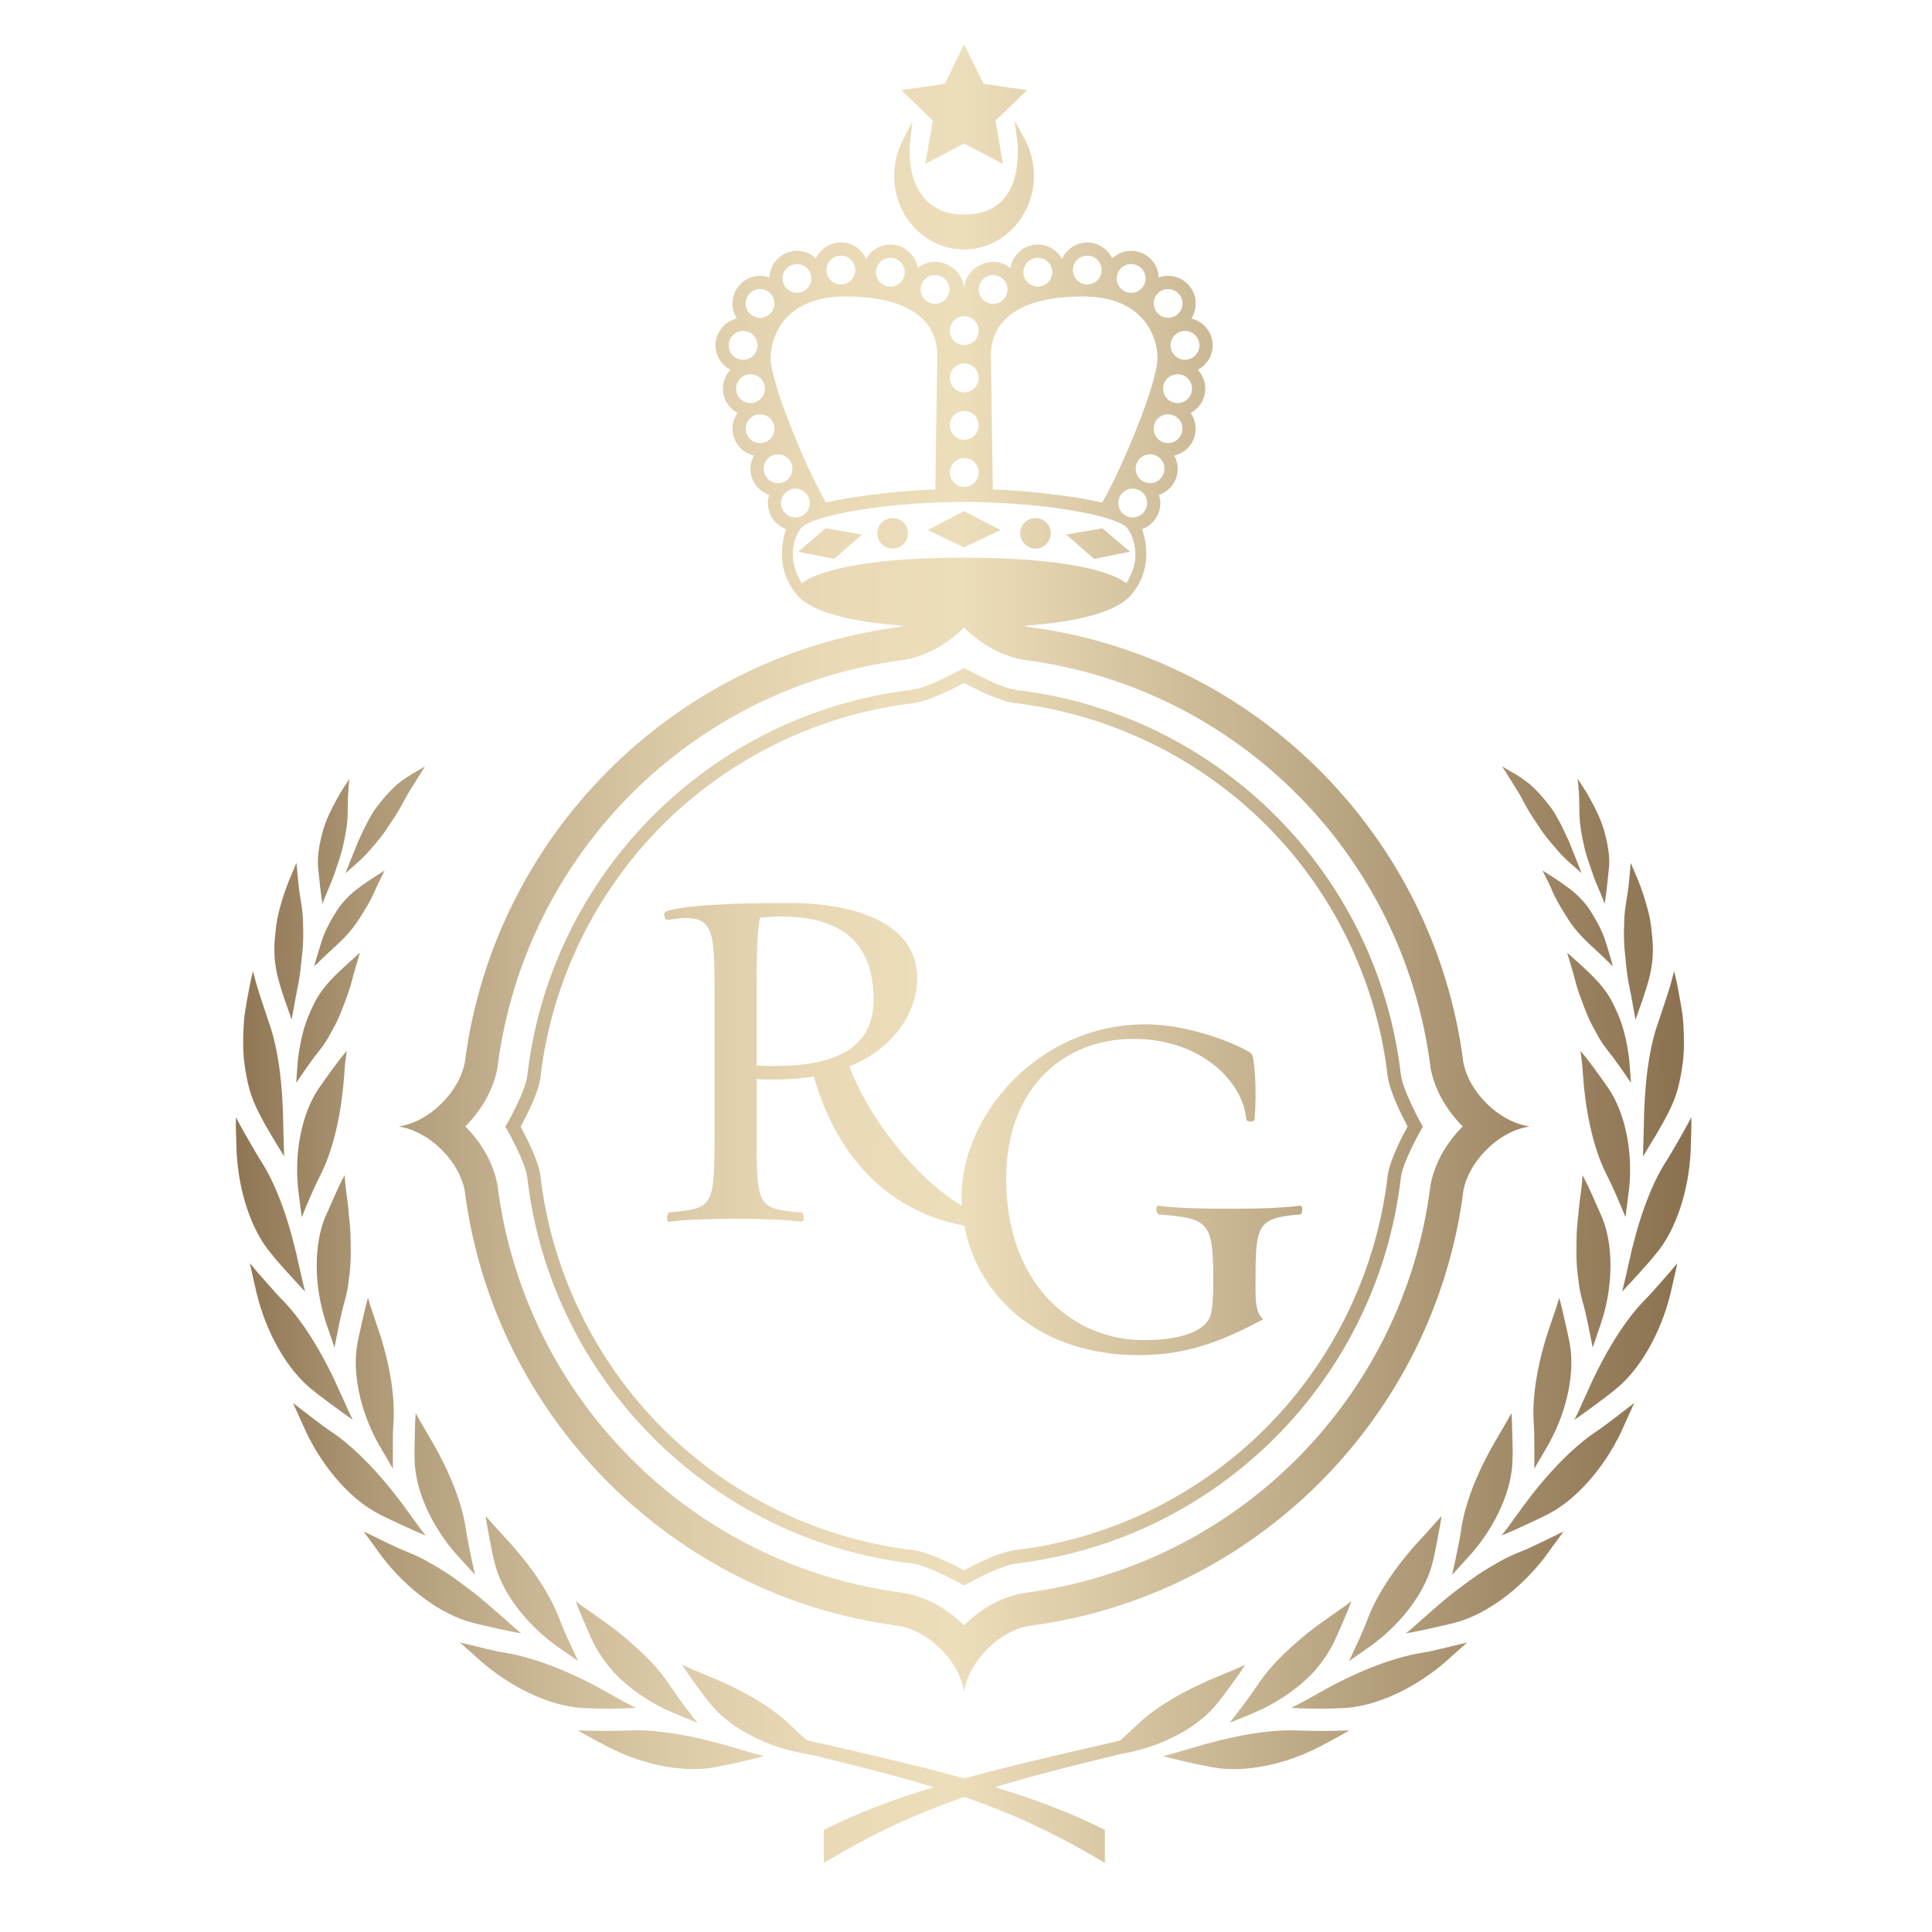 <?xml version="1.0" encoding="UTF-8"?>
<svg id="Vrstva_1" data-name="Vrstva 1" xmlns="http://www.w3.org/2000/svg" xmlns:xlink="http://www.w3.org/1999/xlink" viewBox="0 0 850 850">
  <defs>
    <style>
      .cls-1 {
        fill: url(#champagne_gold-9);
      }

      .cls-2 {
        fill: url(#champagne_gold-31);
      }

      .cls-3 {
        fill: url(#champagne_gold-8);
      }

      .cls-4 {
        fill: url(#champagne_gold-39);
      }

      .cls-5 {
        fill: url(#champagne_gold-22);
      }

      .cls-6 {
        fill: url(#champagne_gold-2);
      }

      .cls-7 {
        fill: url(#champagne_gold-46);
      }

      .cls-8 {
        fill: url(#champagne_gold-38);
      }

      .cls-9 {
        fill: url(#champagne_gold-43);
      }

      .cls-10 {
        fill: url(#champagne_gold-10);
      }

      .cls-11 {
        fill: url(#champagne_gold-14);
      }

      .cls-12 {
        fill: url(#champagne_gold-47);
      }

      .cls-13 {
        fill: url(#champagne_gold-40);
      }

      .cls-14 {
        fill: url(#champagne_gold-23);
      }

      .cls-15 {
        fill: url(#champagne_gold-44);
      }

      .cls-16 {
        fill: url(#champagne_gold-6);
      }

      .cls-17 {
        fill: url(#champagne_gold-27);
      }

      .cls-18 {
        fill: url(#champagne_gold-35);
      }

      .cls-19 {
        fill: url(#champagne_gold-7);
      }

      .cls-20 {
        fill: url(#champagne_gold-29);
      }

      .cls-21 {
        fill: url(#champagne_gold-28);
      }

      .cls-22 {
        fill: url(#champagne_gold-37);
      }

      .cls-23 {
        fill: url(#champagne_gold-16);
      }

      .cls-24 {
        fill: url(#champagne_gold-25);
      }

      .cls-25 {
        fill: url(#champagne_gold-19);
      }

      .cls-26 {
        fill: url(#champagne_gold-34);
      }

      .cls-27 {
        fill: url(#champagne_gold-12);
      }

      .cls-28 {
        fill: url(#champagne_gold-32);
      }

      .cls-29 {
        fill: url(#champagne_gold-17);
      }

      .cls-30 {
        fill: url(#champagne_gold-3);
      }

      .cls-31 {
        fill: url(#champagne_gold-5);
      }

      .cls-32 {
        fill: url(#champagne_gold-45);
      }

      .cls-33 {
        fill: url(#champagne_gold-24);
      }

      .cls-34 {
        fill: url(#champagne_gold);
      }

      .cls-35 {
        fill: url(#champagne_gold-20);
      }

      .cls-36 {
        fill: url(#champagne_gold-41);
      }

      .cls-37 {
        fill: url(#champagne_gold-26);
      }

      .cls-38 {
        fill: url(#champagne_gold-30);
      }

      .cls-39 {
        fill: url(#champagne_gold-11);
      }

      .cls-40 {
        fill: url(#champagne_gold-21);
      }

      .cls-41 {
        fill: url(#champagne_gold-13);
      }

      .cls-42 {
        fill: url(#champagne_gold-18);
      }

      .cls-43 {
        fill: url(#champagne_gold-36);
      }

      .cls-44 {
        fill: url(#champagne_gold-33);
      }

      .cls-45 {
        fill: url(#champagne_gold-4);
      }

      .cls-46 {
        fill: url(#champagne_gold-42);
      }

      .cls-47 {
        fill: url(#champagne_gold-15);
      }
    </style>
    <linearGradient id="champagne_gold" data-name="champagne gold" x1="90.98" y1="494.4" x2="752.19" y2="496.95" gradientUnits="userSpaceOnUse">
      <stop offset="0" stop-color="#876d4b"/>
      <stop offset=".01" stop-color="#8b714f"/>
      <stop offset=".11" stop-color="#ae9876"/>
      <stop offset=".22" stop-color="#c9b694"/>
      <stop offset=".32" stop-color="#ddcca9"/>
      <stop offset=".41" stop-color="#e9d9b6"/>
      <stop offset=".5" stop-color="#eddebb"/>
      <stop offset="1" stop-color="#876d4b"/>
    </linearGradient>
    <linearGradient id="champagne_gold-2" data-name="champagne gold" x1="91.26" y1="423.99" x2="752.46" y2="426.55" xlink:href="#champagne_gold"/>
    <linearGradient id="champagne_gold-3" data-name="champagne gold" x1="92.72" y1="44.6" x2="753.93" y2="47.16" xlink:href="#champagne_gold"/>
    <linearGradient id="champagne_gold-4" data-name="champagne gold" x1="92.59" y1="80.08" x2="753.79" y2="82.64" xlink:href="#champagne_gold"/>
    <linearGradient id="champagne_gold-5" data-name="champagne gold" x1="91.97" y1="238.1" x2="753.18" y2="240.66" xlink:href="#champagne_gold"/>
    <linearGradient id="champagne_gold-6" data-name="champagne gold" x1="91.99" y1="233.48" x2="753.2" y2="236.03" xlink:href="#champagne_gold"/>
    <linearGradient id="champagne_gold-7" data-name="champagne gold" x1="92" y1="231.57" x2="753.21" y2="234.13" xlink:href="#champagne_gold"/>
    <linearGradient id="champagne_gold-8" data-name="champagne gold" x1="91.99" y1="233.23" x2="753.2" y2="235.79" xlink:href="#champagne_gold"/>
    <linearGradient id="champagne_gold-9" data-name="champagne gold" x1="91.98" y1="237.64" x2="753.18" y2="240.2" xlink:href="#champagne_gold"/>
    <linearGradient id="champagne_gold-10" data-name="champagne gold" x1="89.93" y1="767.97" x2="751.13" y2="770.53" xlink:href="#champagne_gold"/>
    <linearGradient id="champagne_gold-11" data-name="champagne gold" x1="89.9" y1="774.6" x2="751.11" y2="777.16" xlink:href="#champagne_gold"/>
    <linearGradient id="champagne_gold-12" data-name="champagne gold" x1="90.05" y1="735.16" x2="751.26" y2="737.71" xlink:href="#champagne_gold"/>
    <linearGradient id="champagne_gold-13" data-name="champagne gold" x1="90.08" y1="729.35" x2="751.28" y2="731.9" xlink:href="#champagne_gold"/>
    <linearGradient id="champagne_gold-14" data-name="champagne gold" x1="90.21" y1="694.01" x2="751.42" y2="696.56" xlink:href="#champagne_gold"/>
    <linearGradient id="champagne_gold-15" data-name="champagne gold" x1="90.2" y1="696.86" x2="751.41" y2="699.42" xlink:href="#champagne_gold"/>
    <linearGradient id="champagne_gold-16" data-name="champagne gold" x1="90.4" y1="644.07" x2="751.61" y2="646.63" xlink:href="#champagne_gold"/>
    <linearGradient id="champagne_gold-17" data-name="champagne gold" x1="90.36" y1="655.11" x2="751.57" y2="657.67" xlink:href="#champagne_gold"/>
    <linearGradient id="champagne_gold-18" data-name="champagne gold" x1="90.62" y1="587.78" x2="751.83" y2="590.34" xlink:href="#champagne_gold"/>
    <linearGradient id="champagne_gold-19" data-name="champagne gold" x1="90.55" y1="606.29" x2="751.76" y2="608.85" xlink:href="#champagne_gold"/>
    <linearGradient id="champagne_gold-20" data-name="champagne gold" x1="90.86" y1="527.4" x2="752.06" y2="529.95" xlink:href="#champagne_gold"/>
    <linearGradient id="champagne_gold-21" data-name="champagne gold" x1="90.76" y1="552.6" x2="751.97" y2="555.16" xlink:href="#champagne_gold"/>
    <linearGradient id="champagne_gold-22" data-name="champagne gold" x1="91.09" y1="465.54" x2="752.3" y2="468.1" xlink:href="#champagne_gold"/>
    <linearGradient id="champagne_gold-23" data-name="champagne gold" x1="90.98" y1="496.54" x2="752.18" y2="499.1" xlink:href="#champagne_gold"/>
    <linearGradient id="champagne_gold-24" data-name="champagne gold" x1="91.3" y1="411.72" x2="752.51" y2="414.27" xlink:href="#champagne_gold"/>
    <linearGradient id="champagne_gold-25" data-name="champagne gold" x1="91.17" y1="445.4" x2="752.38" y2="447.95" xlink:href="#champagne_gold"/>
    <linearGradient id="champagne_gold-26" data-name="champagne gold" x1="91.47" y1="367.82" x2="752.68" y2="370.37" xlink:href="#champagne_gold"/>
    <linearGradient id="champagne_gold-27" data-name="champagne gold" x1="91.51" y1="358.4" x2="752.72" y2="360.95" xlink:href="#champagne_gold"/>
    <linearGradient id="champagne_gold-28" data-name="champagne gold" x1="91.34" y1="401.75" x2="752.55" y2="404.31" xlink:href="#champagne_gold"/>
    <linearGradient id="champagne_gold-29" data-name="champagne gold" x1="89.92" y1="769.02" x2="751.13" y2="771.58" xlink:href="#champagne_gold"/>
    <linearGradient id="champagne_gold-30" data-name="champagne gold" x1="90.05" y1="736.62" x2="751.25" y2="739.18" xlink:href="#champagne_gold"/>
    <linearGradient id="champagne_gold-31" data-name="champagne gold" x1="90.07" y1="730.46" x2="751.28" y2="733.02" xlink:href="#champagne_gold"/>
    <linearGradient id="champagne_gold-32" data-name="champagne gold" x1="90.2" y1="695.78" x2="751.41" y2="698.34" xlink:href="#champagne_gold"/>
    <linearGradient id="champagne_gold-33" data-name="champagne gold" x1="90.19" y1="698.33" x2="751.4" y2="700.89" xlink:href="#champagne_gold"/>
    <linearGradient id="champagne_gold-34" data-name="champagne gold" x1="90.4" y1="646.13" x2="751.6" y2="648.69" xlink:href="#champagne_gold"/>
    <linearGradient id="champagne_gold-35" data-name="champagne gold" x1="90.36" y1="656.87" x2="751.56" y2="659.43" xlink:href="#champagne_gold"/>
    <linearGradient id="champagne_gold-36" data-name="champagne gold" x1="90.61" y1="590.03" x2="751.82" y2="592.59" xlink:href="#champagne_gold"/>
    <linearGradient id="champagne_gold-37" data-name="champagne gold" x1="90.54" y1="608.28" x2="751.75" y2="610.83" xlink:href="#champagne_gold"/>
    <linearGradient id="champagne_gold-38" data-name="champagne gold" x1="90.85" y1="529.76" x2="752.05" y2="532.31" xlink:href="#champagne_gold"/>
    <linearGradient id="champagne_gold-39" data-name="champagne gold" x1="90.75" y1="554.72" x2="751.96" y2="557.28" xlink:href="#champagne_gold"/>
    <linearGradient id="champagne_gold-40" data-name="champagne gold" x1="91.09" y1="467.91" x2="752.29" y2="470.46" xlink:href="#champagne_gold"/>
    <linearGradient id="champagne_gold-41" data-name="champagne gold" x1="90.97" y1="498.72" x2="752.17" y2="501.27" xlink:href="#champagne_gold"/>
    <linearGradient id="champagne_gold-42" data-name="champagne gold" x1="91.29" y1="414" x2="752.5" y2="416.55" xlink:href="#champagne_gold"/>
    <linearGradient id="champagne_gold-43" data-name="champagne gold" x1="91.16" y1="447.56" x2="752.37" y2="450.12" xlink:href="#champagne_gold"/>
    <linearGradient id="champagne_gold-44" data-name="champagne gold" x1="91.46" y1="369.95" x2="752.67" y2="372.51" xlink:href="#champagne_gold"/>
    <linearGradient id="champagne_gold-45" data-name="champagne gold" x1="91.5" y1="360.37" x2="752.71" y2="362.92" xlink:href="#champagne_gold"/>
    <linearGradient id="champagne_gold-46" data-name="champagne gold" x1="91.33" y1="403.84" x2="752.54" y2="406.4" xlink:href="#champagne_gold"/>
    <linearGradient id="champagne_gold-47" data-name="champagne gold" x1="90.98" y1="495.46" x2="752.19" y2="498.01" xlink:href="#champagne_gold"/>
  </defs>
  <g>
    <path class="cls-34" d="M401.13,687.85c7.54.91,23.04,9.68,23.04,9.68,0,0,15.53-8.77,23.07-9.68,88.59-10.53,158.76-80.93,169.05-169.58.91-7.54,9.68-22.57,9.68-22.57,0,0-8.77-15.53-9.68-23.07-10.32-88.65-80.49-158.53-169.05-169.05-7.57-.96-23.1-9.74-23.1-9.74,0,0-15.5,8.77-23.04,9.68-88.59,10.53-158.79,80.9-169.08,169.55v.06c-.91,7.57-9.68,22.57-9.68,22.57,0,0,8.8,15.03,9.68,22.57,10.29,88.68,80.49,159.05,169.11,169.58ZM237.8,473.83l.03-.38c4.91-41.46,23.89-80.61,53.48-110.28,29.68-29.76,68.91-48.86,110.46-53.8,6.61-.85,17.22-6.11,22.37-8.86,5.18,2.75,15.79,8.04,22.4,8.83,41.58,4.94,80.78,23.97,110.43,53.56,29.33,29.27,48.21,67.89,53.33,108.85l.18,1.52c.79,6.58,6.05,17.16,8.8,22.34-2.78,5.09-8.01,15.32-8.8,21.93l-.12,1.02c-5.03,41.2-23.95,80.11-53.39,109.64-29.68,29.76-68.88,48.89-110.43,53.8-6.61.79-17.22,6.08-22.4,8.83-5.18-2.75-15.76-8.04-22.37-8.83-41.55-4.94-80.78-24.03-110.46-53.8-29.27-29.35-48.15-67.98-53.3-108.91l-.2-1.72c-.79-6.58-5.99-16.78-8.77-21.87,2.78-5.09,8.01-15.29,8.77-21.87Z"/>
    <path class="cls-6" d="M175.67,495.53v.15c.06,0,.15.03.2.03,6.08.97,12.81,4.5,18.54,10.23,5.47,5.47,8.89,11.87,10.03,17.75,12.6,99.5,91.43,178.61,190.83,191.62,6.08.94,12.86,4.47,18.62,10.2,5.56,5.56,9.06,12.05,10.15,17.98.03.18.06.35.09.5,0,.06.03.09.03.15.03-.2.06-.41.09-.61,1.08-5.94,4.56-12.46,10.15-18.04,5.76-5.76,12.54-9.27,18.62-10.2,99.38-13.01,178.2-92.1,190.83-191.62,1.14-5.88,4.56-12.28,10.03-17.75,5.79-5.79,12.6-9.33,18.74-10.26v-.15c-6.17-.91-12.98-4.44-18.77-10.23-5.47-5.47-8.89-11.87-10.03-17.75-12.6-99.5-91.43-178.61-190.83-191.62-.84-.13-1.7-.32-2.56-.55,17.87-1.29,39.59-4.69,47.15-13.51,9.82-11.43,6.46-24.56,4.88-29.06,4.68-1.7,8.04-6.2,8.04-11.46,0-1.26-.26-2.46-.61-3.6,4.8-1.64,8.25-6.14,8.25-11.49,0-2.11-.58-4.03-1.52-5.79,5.38-1.26,9.41-6.05,9.41-11.81,0-2.6-.82-5-2.19-6.96,3.8-2.08,6.43-6.05,6.43-10.67,0-3.22-1.29-6.11-3.3-8.3,3.86-2.05,6.55-6.05,6.55-10.73,0-5.76-4.03-10.58-9.41-11.84,1.23-1.9,1.96-4.18,1.96-6.61,0-6.72-5.47-12.19-12.16-12.19-1.46,0-2.84.29-4.12.76-.2-6.52-5.56-11.75-12.13-11.75-3.22,0-6.14,1.26-8.33,3.33-1.96-4.12-6.11-7.02-10.96-7.02s-9.27,3.01-11.14,7.28c-2.08-3.77-6.05-6.34-10.64-6.34-6.11,0-11.14,4.5-12.02,10.35-2.08-1.7-4.71-2.75-7.63-2.75-6.67,0-12.78,5.47-12.78,12.19,0-6.72-6.08-12.19-12.78-12.19-2.92,0-5.56,1.05-7.63,2.75-.88-5.85-5.91-10.35-12.02-10.35-4.59,0-8.57,2.57-10.64,6.34-1.87-4.27-6.14-7.28-11.14-7.28s-9.01,2.89-10.96,7.02c-2.19-2.08-5.12-3.33-8.33-3.33-6.58,0-11.93,5.23-12.13,11.75-1.29-.47-2.66-.76-4.12-.76-6.7,0-12.16,5.47-12.16,12.19,0,2.43.73,4.71,1.96,6.61-5.38,1.26-9.41,6.08-9.41,11.84,0,4.68,2.69,8.68,6.55,10.73-2.02,2.19-3.3,5.09-3.3,8.3,0,4.62,2.63,8.6,6.43,10.67-1.37,1.96-2.19,4.36-2.19,6.96,0,5.76,4.03,10.55,9.41,11.81-.94,1.75-1.52,3.68-1.52,5.79,0,5.35,3.45,9.85,8.25,11.49-.35,1.14-.61,2.34-.61,3.6,0,5.26,3.36,9.77,8.04,11.46-1.58,4.5-4.94,17.63,4.88,29.06,7.57,8.83,29.28,12.23,47.16,13.51-.87.23-1.73.42-2.57.55-99.38,13.01-178.2,92.1-190.83,191.62-1.14,5.88-4.56,12.28-10.03,17.75-5.7,5.7-12.43,9.24-18.51,10.23-.09,0-.15.03-.23.03ZM498.34,227.65c-3.51,0-6.34-2.84-6.34-6.34s2.84-6.34,6.34-6.34,6.34,2.84,6.34,6.34-2.87,6.34-6.34,6.34ZM505.97,212.56c-3.48,0-6.32-2.84-6.32-6.34s2.84-6.34,6.32-6.34,6.34,2.84,6.34,6.34c-.03,3.51-2.84,6.34-6.34,6.34ZM513.89,194.93c-3.51,0-6.34-2.84-6.34-6.32s2.84-6.34,6.34-6.34,6.32,2.84,6.32,6.34c0,3.48-2.87,6.32-6.32,6.32ZM518.08,177.33c-3.51,0-6.34-2.84-6.34-6.34s2.84-6.34,6.34-6.34,6.34,2.84,6.34,6.34c.03,3.51-2.81,6.34-6.34,6.34ZM527.69,151.95c0,3.51-2.84,6.34-6.34,6.34s-6.34-2.84-6.34-6.34,2.84-6.34,6.34-6.34,6.34,2.84,6.34,6.34ZM513.92,127.16c3.48,0,6.32,2.84,6.32,6.34s-2.84,6.32-6.32,6.32-6.34-2.84-6.34-6.32c-.03-3.51,2.84-6.34,6.34-6.34ZM497.67,116.17c3.51,0,6.34,2.84,6.34,6.32s-2.84,6.34-6.34,6.34-6.34-2.84-6.34-6.34,2.84-6.32,6.34-6.32ZM478.37,112.48c3.48,0,6.32,2.84,6.32,6.34s-2.84,6.34-6.32,6.34-6.34-2.84-6.34-6.34,2.84-6.34,6.34-6.34ZM456.59,113.42c3.48,0,6.32,2.84,6.32,6.32s-2.84,6.35-6.32,6.35-6.34-2.84-6.34-6.35,2.84-6.32,6.34-6.32ZM447.38,136.55c6.14-3.65,15.29-6.05,28.71-6.11.15,0,.29-.03.47-.03.99,0,1.93.09,2.89.12,23.3,1.23,29.79,16.96,29.79,27.13,0,1.67-.38,4.03-1.05,6.78-.5,2.11-1.14,4.41-1.93,6.96-4.97,15.82-14.94,38.71-21.37,49.76,0,0-6.93-1.93-21.02-3.57-14.53-1.96-27.07-2.22-27.07-2.22,0,0-.88-57.01-.88-58.97,0-5.5,1.7-11.49,6.72-16.31,1.32-1.26,2.89-2.46,4.74-3.54ZM436.94,121.02c3.51,0,6.34,2.84,6.34,6.34s-2.84,6.32-6.34,6.32-6.32-2.84-6.32-6.32c0-3.51,2.84-6.34,6.32-6.34ZM424.22,139.15c3.51,0,6.34,2.84,6.34,6.34s-2.84,6.34-6.34,6.34-6.34-2.84-6.34-6.34,2.84-6.34,6.34-6.34ZM424.22,159.91c3.51,0,6.34,2.84,6.34,6.35s-2.84,6.34-6.34,6.34-6.34-2.84-6.34-6.34,2.84-6.35,6.34-6.35ZM424.22,180.81c3.51,0,6.34,2.84,6.34,6.34s-2.84,6.34-6.34,6.34-6.34-2.84-6.34-6.34,2.84-6.34,6.34-6.34ZM424.22,201.54c3.51,0,6.34,2.84,6.34,6.35s-2.84,6.34-6.34,6.34-6.34-2.84-6.34-6.34,2.84-6.35,6.34-6.35ZM411.36,121.02c3.48,0,6.32,2.84,6.32,6.34s-2.84,6.32-6.32,6.32-6.34-2.84-6.34-6.32c0-3.51,2.84-6.34,6.34-6.34ZM391.71,113.42c3.51,0,6.34,2.84,6.34,6.32s-2.84,6.35-6.34,6.35-6.32-2.84-6.32-6.35,2.84-6.32,6.32-6.32ZM369.93,112.48c3.51,0,6.34,2.84,6.34,6.34s-2.84,6.34-6.34,6.34-6.32-2.84-6.32-6.34,2.84-6.34,6.32-6.34ZM350.63,116.17c3.51,0,6.34,2.84,6.34,6.32s-2.84,6.34-6.34,6.34-6.34-2.84-6.34-6.34,2.84-6.32,6.34-6.32ZM368.85,130.52c.96-.03,1.9-.12,2.89-.12.18,0,.32.03.47.03,13.42.06,22.57,2.46,28.71,6.11,1.84,1.08,3.42,2.28,4.74,3.54,5.03,4.82,6.72,10.82,6.72,16.31,0,1.96-.88,58.97-.88,58.97,0,0-12.54.26-27.07,2.22-14.09,1.64-21.02,3.57-21.02,3.57-6.43-11.05-16.4-33.94-21.37-49.76-.79-2.54-1.43-4.85-1.93-6.96-.67-2.75-1.05-5.12-1.05-6.78,0-10.17,6.49-25.9,29.79-27.13ZM334.38,127.16c3.51,0,6.34,2.84,6.34,6.34s-2.84,6.32-6.34,6.32-6.32-2.84-6.32-6.32c0-3.51,2.84-6.34,6.32-6.34ZM320.6,151.95c0-3.51,2.84-6.34,6.34-6.34s6.34,2.84,6.34,6.34-2.84,6.34-6.34,6.34-6.34-2.84-6.34-6.34ZM323.85,170.99c0-3.51,2.84-6.34,6.34-6.34s6.34,2.84,6.34,6.34-2.84,6.34-6.34,6.34-6.34-2.84-6.34-6.34ZM328.09,188.62c0-3.51,2.84-6.34,6.32-6.34s6.34,2.84,6.34,6.34-2.84,6.32-6.34,6.32-6.32-2.84-6.32-6.32ZM335.98,206.22c0-3.51,2.84-6.34,6.34-6.34s6.32,2.84,6.32,6.34-2.84,6.34-6.32,6.34-6.34-2.84-6.34-6.34ZM343.61,221.31c0-3.51,2.87-6.34,6.34-6.34s6.34,2.84,6.34,6.34-2.84,6.35-6.34,6.35c-3.48,0-6.34-2.84-6.34-6.35ZM352.8,256.68s-3.51-5.61-3.89-10.61c-.56-6.87,1.81-11.52,3.42-13.65,1.61-2.11,9.12-5.73,30.23-8.74,20.79-3.01,41.02-2.81,41.58-2.81h.06c.58,0,20.79-.18,41.58,2.81,21.11,3.01,28.62,6.64,30.23,8.74,1.61,2.13,3.98,6.78,3.42,13.65-.38,5-3.89,10.61-3.89,10.61,0,0-2.63-2.84-12.89-5.67-10.23-2.84-28.07-5.67-58.45-5.67h-.06c-30.38,0-48.21,2.84-58.45,5.67-10.26,2.84-12.89,5.67-12.89,5.67ZM218.77,470.29l.09-.47.06-.47c11.81-93.18,85.08-166.77,178.23-178.96l.18-.03.18-.03c9.41-1.46,18.89-6.52,26.61-14.24,7.75,7.72,17.19,12.75,26.61,14.24l.18.03.18.03c93.12,12.19,166.42,85.78,178.23,178.96l.06.47.09.47c1.75,9.01,6.75,17.98,14.06,25.29-7.31,7.31-12.31,16.31-14.06,25.29l-.09.47-.06.47c-11.81,93.18-85.08,166.77-178.23,178.96l-.18.03-.18.03c-9.41,1.46-18.89,6.52-26.61,14.24-7.75-7.72-17.19-12.75-26.61-14.24l-.18-.03-.18-.03c-93.12-12.19-166.42-85.78-178.23-178.96l-.06-.47-.09-.47c-1.75-9.01-6.72-17.98-14.06-25.29,7.31-7.31,12.31-16.31,14.06-25.29Z"/>
    <polygon class="cls-30" points="407.09 72.11 424.16 63.13 441.24 72.11 437.99 53.1 451.79 39.65 432.73 36.87 424.19 19.6 415.66 36.87 396.59 39.65 410.39 53.1 407.09 72.11"/>
    <path class="cls-45" d="M424.14,109.76c16.96,0,30.73-14.56,30.73-32.48,0-5.73-1.43-11.4-4.15-16.34l-4.36-7.89,1.2,8.95c.2,1.43.29,2.92.29,4.39,0,12.78-4.12,28.04-23.83,28.04-14.94,0-23.83-10.47-23.83-28.04,0-1.26.09-2.54.2-3.8l1.05-9.06-4.21,8.07c-2.49,4.77-3.8,10.17-3.8,15.67-.06,17.95,13.74,32.51,30.7,32.51Z"/>
    <polygon class="cls-31" points="351.16 242.74 366.95 245.89 379.26 235.16 363.29 232.42 351.16 242.74"/>
    <path class="cls-16" d="M392.73,227.91c-3.71,0-6.72,3.01-6.72,6.72s3.01,6.72,6.72,6.72,6.72-3.01,6.72-6.72c.03-3.71-2.98-6.72-6.72-6.72Z"/>
    <polygon class="cls-19" points="440.13 233.18 424.14 224.87 408.14 233.18 424.14 240.84 440.13 233.18"/>
    <path class="cls-3" d="M455.57,241.36c3.71,0,6.72-3.01,6.72-6.72s-3.01-6.72-6.72-6.72-6.72,3.01-6.72,6.72c-.03,3.71,3.01,6.72,6.72,6.72Z"/>
    <polygon class="cls-1" points="497.14 242.74 485.01 232.42 469.04 235.16 481.35 245.89 497.14 242.74"/>
    <path class="cls-10" d="M593.6,761.3c-7.75.32-15.41.32-22.92.03-13.19-.53-29.85,2.72-46.72,7.84-4.06,1.26-8.13,2.4-12.22,3.48,7.19,1.9,14.56,3.57,22.1,4.94,12.69,2.34,30.73-.67,47.34-9.41,4.21-2.19,8.36-4.47,12.43-6.87Z"/>
    <path class="cls-39" d="M496.24,771.09c17.07-3.51,31.84-12.13,39.41-21.81,4.36-5.53,8.45-11.11,12.19-16.84-3.63,1.67-7.28,3.25-10.99,4.71-14.65,5.94-27.95,13.39-36.66,21.78-2.41,2.33-4.9,4.62-7.43,6.88-26.8,6.12-49.04,11.26-68.49,16.6-19.66-5.4-42.15-10.59-69.34-16.8-2.45-2.2-4.87-4.42-7.22-6.69-8.74-8.39-22.05-15.85-36.66-21.78-3.71-1.46-7.37-3.04-10.99-4.71,3.74,5.73,7.84,11.31,12.19,16.84,7.57,9.68,22.34,18.3,39.41,21.81,2.07.43,4.14.78,6.21,1.17,20.84,5.06,37.87,9.44,52.92,14.03-17.85,5.41-33.42,11.29-48.37,18.81v14.5c21.86-12.99,40.18-21.55,61.85-28.97,21.67,7.42,40,15.98,61.85,28.97v-14.5c-14.94-7.52-30.51-13.4-48.37-18.81,15.58-4.74,33.27-9.27,55.14-14.56,1.11-.22,2.23-.4,3.34-.63Z"/>
    <path class="cls-27" d="M590.7,751.5c12.92-.44,29.88-7.43,44.21-19.47l10.61-9.41-11.26,2.72-5.53,1.26-5.61.99c-12.86,2.54-28.62,8.98-43.89,17.83-3.68,2.11-7.43,4.09-11.2,5.99,7.46.38,15.03.47,22.66.09Z"/>
    <path class="cls-41" d="M573.51,739.92c5.82-5.12,10.09-11.05,12.86-16.4,1.58-3.1,2.92-6.43,4.3-9.56,1.34-3.22,2.75-6.23,3.89-9.5-3.13,2.46-6.49,4.62-9.71,6.96-3.16,2.34-6.4,4.47-9.36,6.87-2.98,2.37-5.73,4.88-8.42,7.28-5.26,4.85-9.82,9.88-13.19,14.88-3.98,5.91-8.27,11.72-12.86,17.48,3.89-1.52,7.72-3.1,11.55-4.74,7.95-3.48,15.12-8.13,20.93-13.27Z"/>
    <path class="cls-11" d="M679.56,685.22l8.33-11.43-10.41,5.06-5.12,2.4-5.26,2.19c-3.07,1.26-6.2,2.84-9.33,4.74-3.22,1.81-6.58,3.86-9.82,6.2-3.19,2.37-6.61,4.8-9.94,7.46-3.3,2.66-6.55,5.58-9.91,8.45-3.22,2.75-6.26,5.73-9.62,8.3,3.77-.53,7.31-1.4,11.02-2.19,3.65-.85,7.46-1.61,11.14-2.63,12.46-3.33,27.51-13.74,38.92-28.54Z"/>
    <path class="cls-47" d="M630.29,687.35c.91-3.33,1.46-6.9,2.16-10.26.61-3.42,1.32-6.7,1.75-10.12-2.57,3.07-5.35,5.94-7.98,8.92-10.82,11.4-19.5,23.89-23.97,35.03l-1.96,5.03-2.16,4.88-4.59,9.97,10.2-7.16c14-10.32,23.77-24.36,26.55-36.28Z"/>
    <path class="cls-23" d="M709.84,624.29c-3.01,2.31-6.02,4.53-9.21,6.64-10.7,7.57-22.22,20.09-32.45,34.44-2.54,3.39-4.85,6.93-7.6,10.17,3.54-1.34,6.84-2.95,10.29-4.5,3.39-1.61,6.96-3.16,10.32-4.94,11.46-5.85,23.95-19.15,31.99-35.99l5.82-12.86-9.15,7.05Z"/>
    <path class="cls-29" d="M665.37,631.98c-.12-3.51-.09-6.84-.41-10.29-1.84,3.57-3.98,6.96-5.96,10.44-8.1,13.51-13.97,27.57-15.93,39.44-.47,3.6-1.17,7.08-1.9,10.58-.73,3.54-1.46,7.13-2.31,10.73l8.39-9.24c11.46-13.1,17.98-28.92,18.19-41.17.18-3.45-.03-7.08-.06-10.5Z"/>
    <path class="cls-42" d="M701.78,618.12c2.98-2.28,6.2-4.5,9.06-6.96,10.09-8.07,19.5-23.62,24-41.63,1.02-4.59,2.19-9.15,3.1-13.77-2.4,2.98-5.03,5.88-7.51,8.74-2.54,2.84-4.94,5.64-7.66,8.33-9.03,9.53-17.69,24.15-24.76,40.29-1.81,3.83-3.39,7.75-5.35,11.52,3.16-2.05,6.05-4.3,9.12-6.52Z"/>
    <path class="cls-25" d="M681.31,635.37c8.48-15.2,11.55-32.04,9.33-44.06-.61-3.45-1.46-6.93-2.19-10.29-.79-3.39-1.49-6.7-2.48-10.03-.99,3.89-2.51,7.63-3.71,11.46-5.26,14.85-8.07,29.91-7.57,41.93l.29,5.41.06,5.38v10.99l6.29-10.79Z"/>
    <path class="cls-35" d="M732.74,511.37c-7.05,11.17-12.46,27.22-16.17,44.47-.97,4.12-1.84,8.27-2.89,12.37,2.6-2.66,5.06-5.41,7.6-8.22,2.54-2.81,5.12-5.64,7.46-8.62,8.33-9.88,14.36-27.04,15.12-45.73.06-4.71.41-9.41.23-14.12-1.67,3.45-3.68,6.81-5.55,10.12-1.93,3.3-3.74,6.55-5.79,9.74Z"/>
    <path class="cls-40" d="M694.35,534.88c-.23,1.93-.41,3.86-.56,5.76-.26,3.8-.18,7.57-.23,11.17.03,3.63.26,7.13.76,10.47.32,3.27.88,6.4,1.67,9.33,2.02,6.96,3.25,13.95,4.74,21.26l4.01-11.81c5.26-16.61,4.8-33.74.26-45.05l-4.24-9.65-2.13-4.68-2.37-4.62c-.2,4.01-.82,7.98-1.32,11.96-.26,1.96-.44,3.92-.58,5.88Z"/>
    <path class="cls-5" d="M722.86,508.77c3.77-6.29,7.95-12.81,11.31-19.59,1.49-2.87,2.81-6.14,3.89-9.77.97-3.57,1.73-7.49,2.25-11.61.61-4.12.59-8.48.5-12.95-.09-2.25-.2-4.53-.38-6.81-.29-2.28-.64-4.56-1.05-6.87-.85-4.65-1.64-9.33-2.84-13.92l-1.46,5.58-1.73,5.53-3.57,10.79c-4.59,12.46-6.4,29.3-6.58,46.93l-.35,12.69Z"/>
    <path class="cls-14" d="M706.25,515.64c3.33,6.4,6.08,13.01,8.89,19.85l1.58-12.37c1.84-17.34-2.13-34-8.95-44.12-4.09-5.82-7.98-11.4-12.43-16.67l.76,5.94.44,5.96c1.2,15.64,4.47,30.55,9.71,41.4Z"/>
    <path class="cls-33" d="M715.2,422.17c.15,1.73.32,3.48.56,5.26.44,3.54,1.17,7.13,1.9,10.76l1.9,10.47c2.02-5.82,4.33-11.9,5.91-18.01,1.43-5.18,2.19-11.58,1.43-18.42-.32-3.45-.67-7.1-1.61-10.7-.91-3.63-2.02-7.31-3.33-10.96-1.34-3.71-3.01-7.28-4.5-10.93l-.91,9.56c-.32,3.16-.91,6.34-1.37,9.44-.41,2.72-.64,5.64-.64,8.71-.15,3.13-.09,6.37.15,9.74.15,1.67.29,3.36.53,5.09Z"/>
    <path class="cls-24" d="M702.24,431.09c-3.98-4.24-8.51-8.16-12.75-11.96l2.87,9.71c1.49,6.49,3.92,12.57,6.2,18.21,1.2,2.81,2.63,5.41,4.01,7.87,1.29,2.43,2.75,4.68,4.33,6.7,3.83,4.74,7.16,9.68,10.67,14.79l-.79-10.44c-.94-7.22-2.43-14.18-5.12-20.14-1.32-2.98-2.6-5.79-4.24-8.25-1.64-2.46-3.39-4.65-5.18-6.49Z"/>
    <path class="cls-37" d="M694.9,358.23c.06,4.47.99,9.47,2.22,14.85.67,2.66,1.52,5.38,2.51,8.1.88,2.81,1.9,5.61,3.07,8.39,1.11,2.69,2.34,5.32,3.25,8.07.91-5.09,1.29-10.09,1.87-15.32.56-4.44-.18-9.5-1.58-15-1.29-5.5-3.95-11.05-7.02-16.52-1.52-2.81-3.36-5.41-5.06-8.1.23,2.6.44,5.18.58,7.75l.15,7.78Z"/>
    <path class="cls-17" d="M668.68,349.72l2.34,4.33c1.35,2.51,2.87,4.94,4.47,7.25,1.52,2.4,3.07,4.71,4.74,6.87,3.45,4.27,6.81,8.27,10.41,11.4,1.7,1.52,3.51,3.01,5.18,4.59-1.17-3.22-2.51-6.37-3.77-9.56l-1.93-4.8-2.19-4.65c-1.23-2.63-2.63-5.2-4.09-7.66-1.58-2.43-3.39-4.65-5.18-6.75-1.84-2.08-3.65-4.06-5.64-5.73-2.05-1.64-4.06-3.07-6.08-4.27l-6.05-3.57,5.23,8.36c.85,1.4,1.75,2.78,2.57,4.18Z"/>
    <path class="cls-21" d="M704.23,408.81c-1.23-2.57-2.6-5-4.01-7.25-2.72-4.53-6.35-8.04-9.68-10.56-3.8-2.89-7.89-5.5-11.9-8.01,1.2,2.51,2.51,4.97,3.65,7.51,1.05,2.54,2.25,4.97,3.57,7.28,1.32,2.31,2.72,4.5,4.04,6.61,2.66,4.18,5.94,7.72,8.89,10.53,3.57,3.3,7.28,6.7,10.82,10.26-.67-2.75-1.58-5.47-2.37-8.19-.88-2.84-1.72-5.64-3.01-8.19Z"/>
    <path class="cls-20" d="M323.91,769.16c-16.87-5.12-33.54-8.36-46.72-7.84-7.51.29-15.17.29-22.92-.03,4.06,2.4,8.22,4.68,12.43,6.87,16.61,8.74,34.65,11.75,47.34,9.41,7.54-1.37,14.91-3.04,22.1-4.94-4.09-1.08-8.16-2.22-12.22-3.48Z"/>
    <path class="cls-38" d="M279.82,751.41c-3.77-1.9-7.51-3.89-11.2-5.99-15.26-8.86-31.02-15.29-43.89-17.83l-5.61-.99-5.53-1.26-11.26-2.72,10.61,9.41c14.36,12.05,31.28,19.03,44.21,19.47,7.63.38,15.2.29,22.66-.09Z"/>
    <path class="cls-2" d="M261.49,723.52c2.78,5.35,7.05,11.29,12.86,16.4,5.82,5.15,12.98,9.79,20.93,13.27,3.83,1.64,7.66,3.22,11.55,4.74-4.59-5.76-8.89-11.58-12.86-17.48-3.36-5-7.89-10.03-13.19-14.88-2.69-2.4-5.44-4.91-8.42-7.28-2.95-2.4-6.2-4.53-9.36-6.87-3.22-2.34-6.58-4.5-9.71-6.96,1.14,3.27,2.54,6.29,3.89,9.5,1.37,3.13,2.72,6.46,4.3,9.56Z"/>
    <path class="cls-28" d="M207.22,713.75c3.68,1.02,7.48,1.78,11.14,2.63,3.71.79,7.25,1.67,11.02,2.19-3.36-2.57-6.4-5.56-9.62-8.3-3.36-2.87-6.61-5.79-9.91-8.45-3.33-2.66-6.75-5.09-9.94-7.46-3.25-2.34-6.61-4.39-9.82-6.2-3.13-1.9-6.26-3.48-9.33-4.74l-5.26-2.19-5.12-2.4-10.41-5.06,8.33,11.43c11.4,14.79,26.46,25.2,38.92,28.54Z"/>
    <path class="cls-44" d="M244.12,723.64l10.2,7.16-4.59-9.97-2.16-4.88-1.96-5.03c-4.47-11.14-13.16-23.62-23.97-35.03-2.63-2.98-5.41-5.85-7.98-8.92.44,3.42,1.14,6.7,1.75,10.12.7,3.36,1.26,6.93,2.16,10.26,2.78,11.93,12.54,25.96,26.55,36.28Z"/>
    <path class="cls-26" d="M166.7,666.1c3.36,1.78,6.93,3.33,10.32,4.94,3.45,1.55,6.75,3.16,10.29,4.5-2.75-3.25-5.06-6.78-7.6-10.17-10.23-14.36-21.75-26.87-32.45-34.44-3.19-2.11-6.2-4.33-9.21-6.64l-9.15-7.05,5.82,12.86c8.01,16.84,20.5,30.14,31.99,35.99Z"/>
    <path class="cls-18" d="M209,692.88c-.85-3.6-1.58-7.19-2.31-10.73-.73-3.51-1.43-6.99-1.9-10.58-1.96-11.87-7.84-25.93-15.93-39.44-1.99-3.48-4.12-6.87-5.96-10.44-.32,3.45-.29,6.78-.41,10.29-.03,3.42-.23,7.05-.06,10.5.2,12.25,6.72,28.07,18.19,41.17l8.39,9.24Z"/>
    <path class="cls-43" d="M117.46,564.5c-2.49-2.87-5.12-5.76-7.51-8.74.91,4.62,2.08,9.18,3.1,13.77,4.47,18.01,13.92,33.56,24,41.63,2.87,2.46,6.08,4.68,9.06,6.96,3.07,2.22,5.96,4.47,9.12,6.52-1.96-3.77-3.54-7.69-5.35-11.52-7.08-16.14-15.73-30.76-24.76-40.29-2.72-2.69-5.12-5.5-7.66-8.33Z"/>
    <path class="cls-22" d="M172.84,646.16v-10.99l.06-5.38.29-5.41c.5-12.02-2.31-27.07-7.57-41.93-1.2-3.83-2.72-7.57-3.71-11.46-.99,3.33-1.7,6.64-2.49,10.03-.73,3.36-1.58,6.84-2.19,10.29-2.22,12.02.85,28.86,9.33,44.06l6.29,10.79Z"/>
    <path class="cls-8" d="M119.16,551.37c2.34,2.98,4.91,5.82,7.46,8.62s5,5.56,7.6,8.22c-1.05-4.09-1.93-8.25-2.89-12.37-3.71-17.25-9.12-33.3-16.17-44.47-2.05-3.19-3.86-6.43-5.79-9.74-1.87-3.3-3.89-6.67-5.56-10.12-.18,4.71.18,9.41.23,14.12.73,18.68,6.75,35.85,15.12,45.73Z"/>
    <path class="cls-4" d="M147.14,592.86c1.49-7.31,2.72-14.3,4.74-21.26.79-2.92,1.34-6.05,1.67-9.33.5-3.33.73-6.84.76-10.47-.06-3.6.03-7.37-.23-11.17-.15-1.9-.32-3.83-.56-5.76-.15-1.96-.32-3.92-.58-5.88-.5-3.98-1.11-7.95-1.32-11.96l-2.37,4.62-2.13,4.68-4.24,9.65c-4.53,11.31-5,28.45.26,45.05l4.01,11.81Z"/>
    <path class="cls-13" d="M109.8,479.42c1.08,3.63,2.4,6.9,3.89,9.77,3.36,6.78,7.54,13.3,11.31,19.59l-.35-12.69c-.18-17.63-1.99-34.47-6.58-46.93l-3.57-10.79-1.73-5.53-1.46-5.58c-1.2,4.59-1.99,9.27-2.84,13.92-.41,2.31-.76,4.59-1.05,6.87-.18,2.28-.29,4.56-.38,6.81-.09,4.47-.12,8.83.5,12.95.53,4.12,1.29,8.04,2.25,11.61Z"/>
    <path class="cls-36" d="M151.79,468.28l.76-5.94c-4.44,5.26-8.33,10.85-12.43,16.67-6.81,10.12-10.79,26.78-8.95,44.12l1.58,12.37c2.81-6.84,5.56-13.45,8.89-19.85,5.2-10.85,8.48-25.76,9.71-41.4l.44-5.96Z"/>
    <path class="cls-46" d="M128.31,448.66l1.9-10.47c.73-3.63,1.46-7.22,1.9-10.76.23-1.78.38-3.54.56-5.26.23-1.72.38-3.42.53-5.09.23-3.36.29-6.61.15-9.74,0-3.07-.23-5.99-.64-8.71-.47-3.1-1.05-6.29-1.37-9.44l-.91-9.56c-1.49,3.65-3.16,7.22-4.5,10.93-1.32,3.65-2.43,7.34-3.33,10.96-.94,3.6-1.29,7.25-1.61,10.7-.73,6.84,0,13.24,1.43,18.42,1.58,6.11,3.89,12.19,5.91,18.01Z"/>
    <path class="cls-9" d="M130.3,476.4c3.51-5.12,6.84-10.06,10.67-14.79,1.58-2.02,3.04-4.27,4.33-6.7,1.37-2.46,2.81-5.06,4.01-7.87,2.28-5.64,4.71-11.72,6.2-18.21l2.87-9.71c-4.24,3.8-8.77,7.72-12.75,11.96-1.78,1.84-3.54,4.03-5.18,6.49-1.64,2.46-2.92,5.26-4.24,8.25-2.69,5.96-4.18,12.92-5.12,20.14l-.79,10.44Z"/>
    <path class="cls-15" d="M141.9,397.64c.91-2.75,2.13-5.38,3.25-8.07,1.17-2.78,2.19-5.58,3.07-8.39.99-2.72,1.84-5.44,2.51-8.1,1.23-5.38,2.16-10.38,2.22-14.85l.15-7.78c.15-2.57.35-5.15.58-7.75-1.7,2.69-3.54,5.29-5.06,8.1-3.07,5.5-5.73,11.02-7.02,16.52-1.37,5.5-2.13,10.55-1.58,15,.58,5.23.96,10.23,1.87,15.32Z"/>
    <path class="cls-32" d="M157.22,379.57c3.6-3.13,6.96-7.13,10.41-11.4,1.67-2.16,3.22-4.47,4.74-6.87,1.61-2.31,3.13-4.74,4.47-7.25l2.34-4.33c.82-1.4,1.73-2.78,2.57-4.18l5.23-8.36-6.05,3.57c-2.02,1.2-4.03,2.63-6.08,4.27-1.99,1.67-3.8,3.65-5.64,5.73-1.78,2.11-3.6,4.33-5.18,6.75-1.46,2.46-2.84,5.03-4.09,7.66l-2.19,4.65-1.93,4.8c-1.26,3.19-2.6,6.34-3.77,9.56,1.67-1.58,3.48-3.07,5.18-4.59Z"/>
    <path class="cls-7" d="M157.96,404.39c1.32-2.11,2.72-4.3,4.03-6.61,1.32-2.31,2.51-4.74,3.57-7.28,1.14-2.54,2.46-5,3.65-7.51-4.01,2.51-8.1,5.12-11.9,8.01-3.33,2.51-6.96,6.02-9.68,10.56-1.4,2.25-2.78,4.68-4.01,7.25-1.29,2.54-2.13,5.35-3.01,8.19-.79,2.72-1.7,5.44-2.37,8.19,3.54-3.57,7.25-6.96,10.82-10.26,2.98-2.81,6.23-6.34,8.89-10.53Z"/>
  </g>
  <path class="cls-12" d="M571.81,530.49c-6.84.85-17.31,1.29-26.49,1.29-12.37,0-26.23,0-35.2-1.29-2.34-.41-1.29,3.83-.2,3.83,22.6,1.72,23.89,3.42,23.89,30.96,0,4.71-.41,10.88-1.29,13.65-1.05,3.42-6.61,10.67-29.44,10.67-30.73,0-60.41-24.12-60.41-71.08,0-38.62,24.12-61.46,56.14-61.46,29.44,0,48.24,18.77,49.53,35.64,0,.64,3.39,1.29,3.63-.2,1.05-13.24,0-27.98-1.49-29.03-4.27-3.22-26.05-12.81-46.55-12.81-47.16,0-80.87,40.11-80.87,75.75,0,1.37.03,2.72.12,4.06-20-11.87-40.9-38.3-49.5-61.28,22.43-9.18,29.88-26.69,29.88-38.65,0-23.68-25.61-33.27-56.78-33.27-23.48,0-44.82.85-53.56,3.63-1.93.64-.64,4.04.44,3.83,2.98-.44,5.76-.85,8.1-.85,12.16,0,12.6,7.46,12.6,31.58v64.23c0,32.02-.85,31.81-20.06,33.74-.64,0-1.52,4.47.2,4.06,8.98-1.08,19-1.29,31.37-1.29,9.39,0,19.85.41,26.46,1.29,2.13.2,1.08-4.06.44-4.06-19.85-1.49-19.85-2.98-19.85-33.74v-24.97c2.34.23,4.47.23,8.33.23,4.47,0,11.29-.44,16.84-1.29,8.16,29.35,28.18,58.56,66.19,65.61,5.85,31.37,33.36,56.93,76.66,56.93,20.7,0,36.08-5.76,54.85-15.79-3.19-2.54-3.42-7.69-3.42-14.09,0-27.1,0-30.49,19.65-32.02,1.05,0,1.49-4.24-.2-3.83ZM341.01,468.97c-3.63,0-5.12,0-8.1-.2v-35.23c0-15.55.41-25.38,1.49-29.88,3.63-.2,6.2-.41,9.59-.41,21.14,0,40.35,7.46,40.35,36.49,0,17.72-11.32,29.24-43.33,29.24Z"/>
</svg>